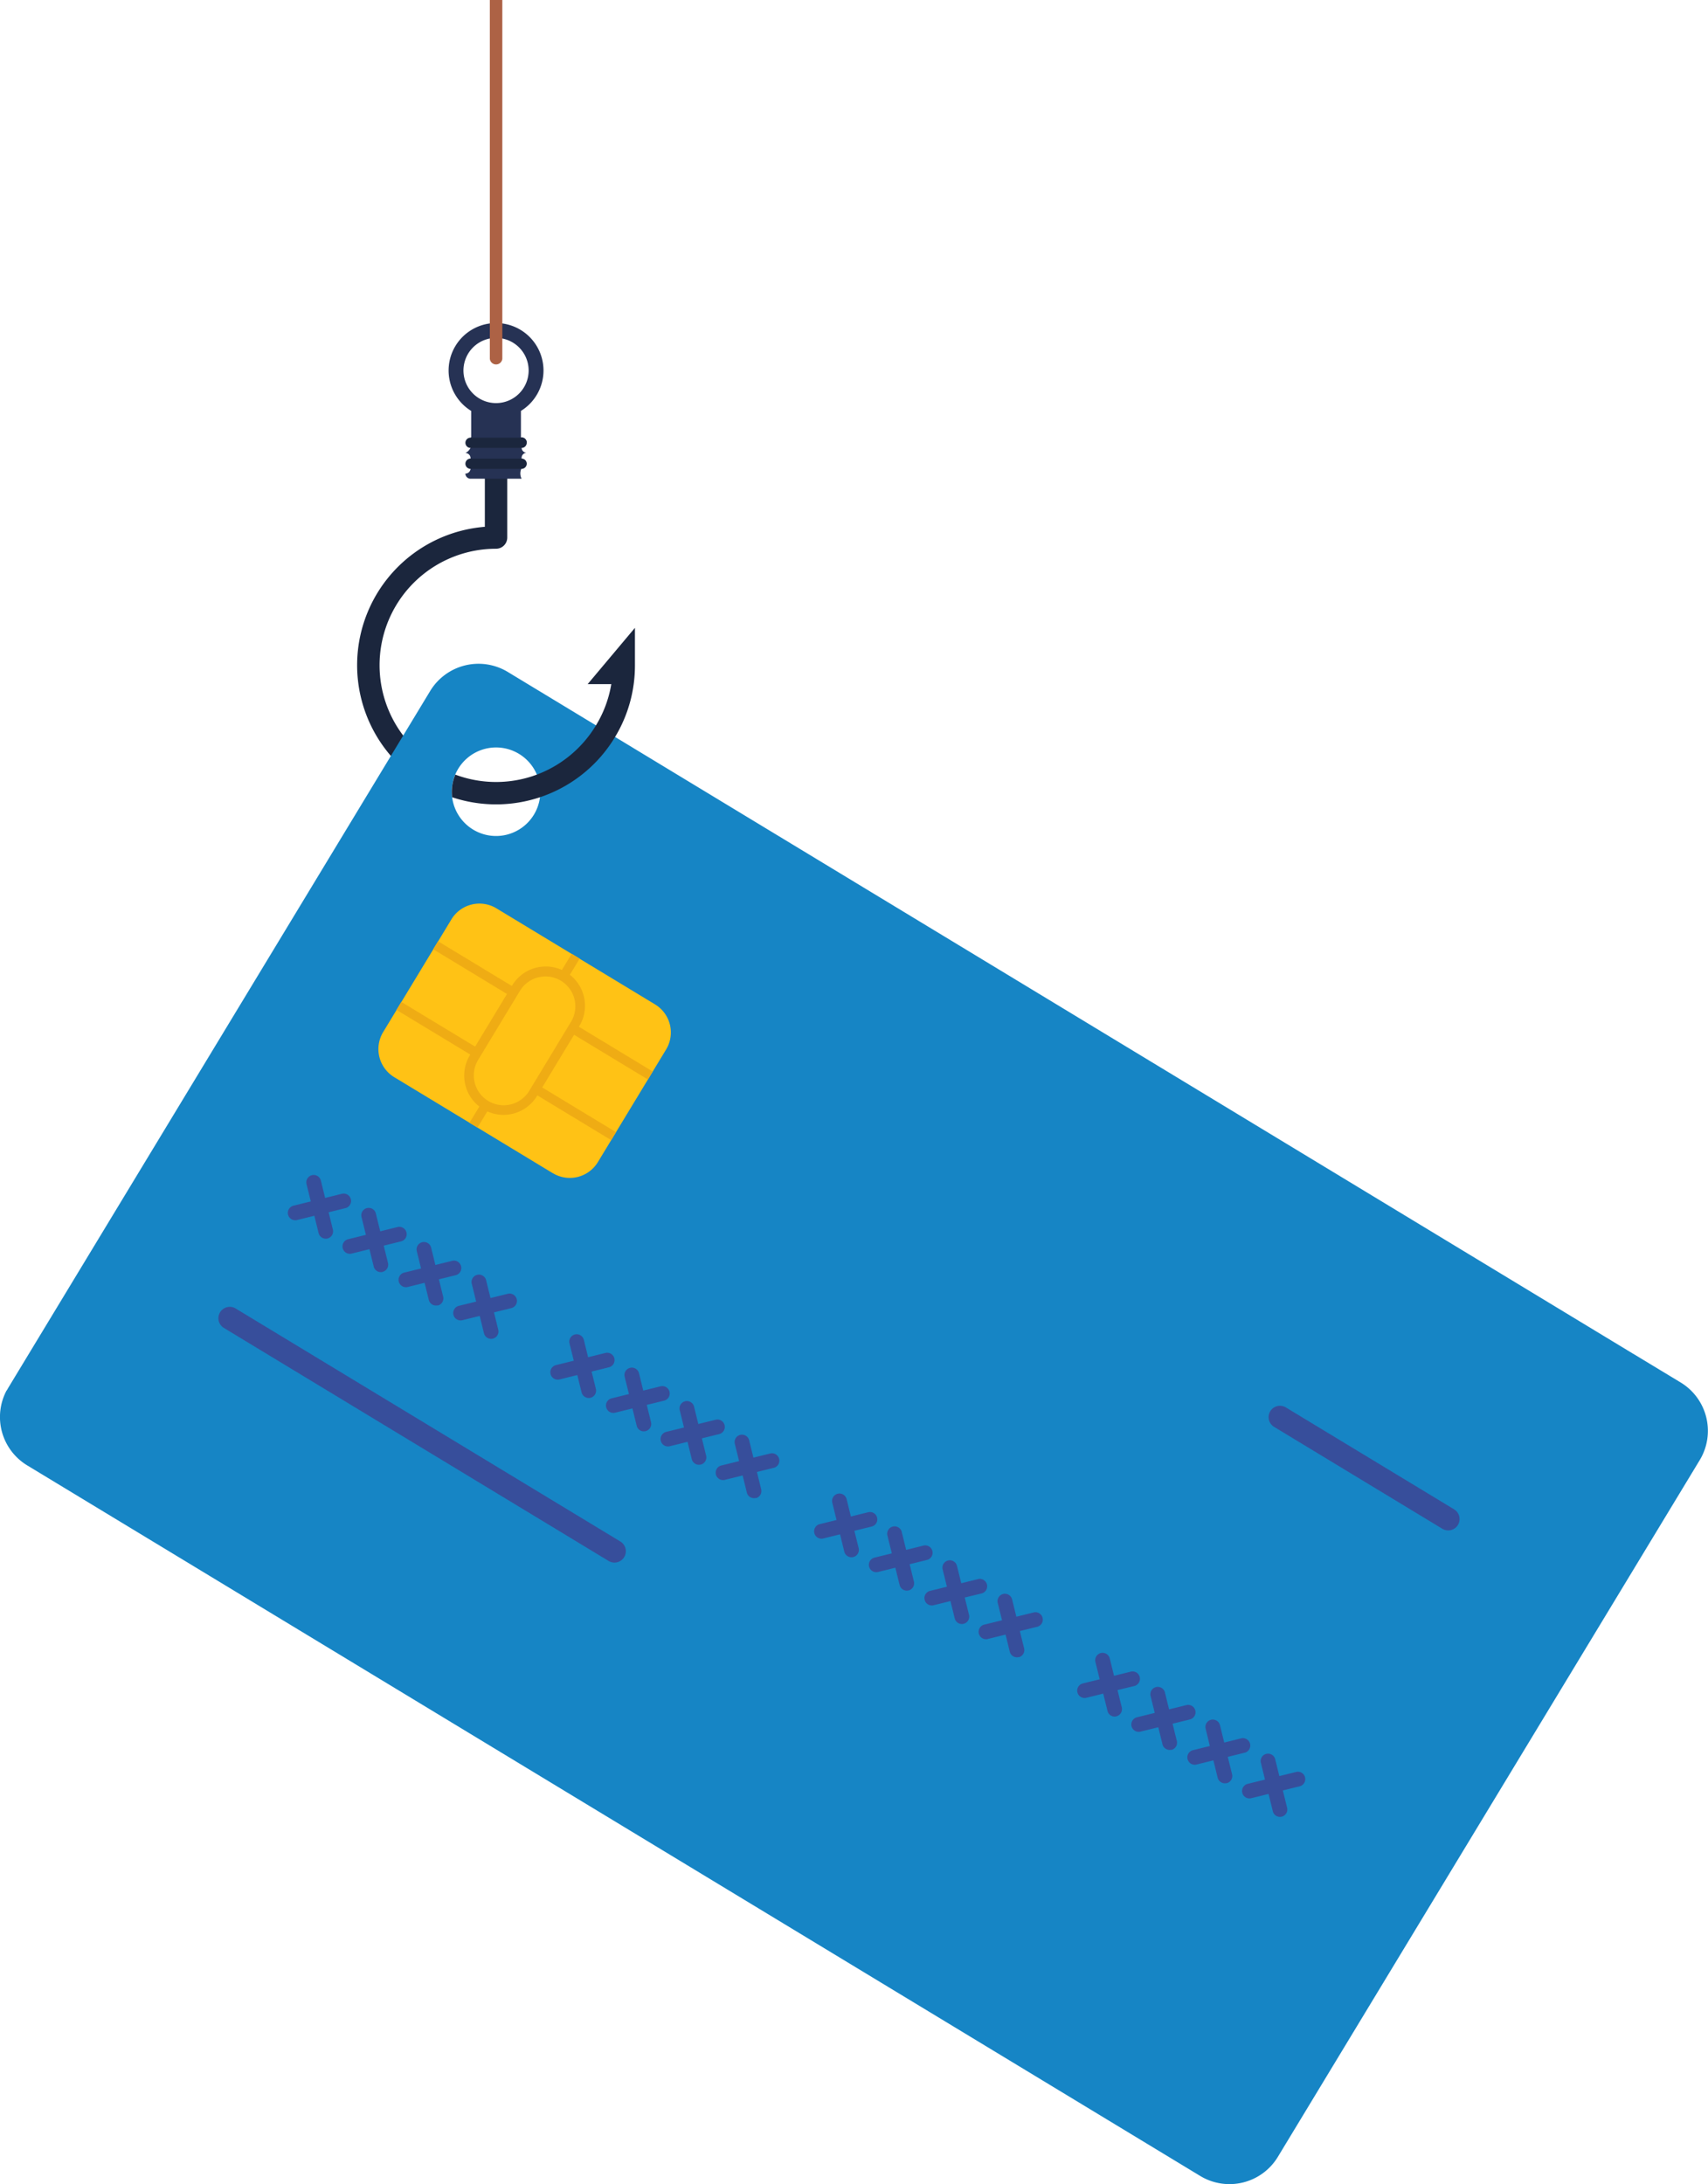 <svg id="Group_54635" data-name="Group 54635" xmlns="http://www.w3.org/2000/svg" xmlns:xlink="http://www.w3.org/1999/xlink" width="33.227" height="42.48" viewBox="0 0 33.227 42.48">
  <defs>
    <clipPath id="clip-path">
      <rect id="Rectangle_1120" data-name="Rectangle 1120" width="33.227" height="42.48" fill="none"/>
    </clipPath>
  </defs>
  <g id="Group_54635-2" data-name="Group 54635" transform="translate(0 0)" clip-path="url(#clip-path)">
    <path id="Path_1118" data-name="Path 1118" d="M318.484,376.911v2.15a.218.218,0,0,1-.218.217,2.265,2.265,0,0,0-1.807,3.632l.012.045a.279.279,0,0,1-.252.351,2.7,2.7,0,0,1,1.829-4.455V376.9Z" transform="translate(-308.616 -368.605)" fill="#1b263d"/>
    <path id="Path_1119" data-name="Path 1119" d="M31.767,1195.6l.931.563a1.1,1.1,0,0,1,.37,1.505l-8.211,13.558a1.1,1.1,0,0,1-1.505.37L.528,1197.773a1.1,1.1,0,0,1-.4-1.456Z" transform="translate(0 -1169.273)" fill="#1685c5"/>
    <path id="Path_1120" data-name="Path 1120" d="M15.674,586.411a1.1,1.1,0,0,0-1.505.37L5.958,600.339l-.028.049a67.207,67.207,0,0,0,11.359,3.525,34.389,34.389,0,0,0,7.079.888h.287q.311,0,.622-.015l.292-.013.073,0q.2-.011.4-.026.335-.025.67-.062a18.909,18.909,0,0,0,6.526-1.975q.229-.118.455-.241a19,19,0,0,0,3.869-2.8Zm.221,1.595a.861.861,0,1,1-1.182.29.861.861,0,0,1,1.182-.29" transform="translate(-5.799 -573.344)" fill="#1685c5"/>
    <path id="Path_1121" data-name="Path 1121" d="M337.756,803.445l-3.085-1.868a.639.639,0,0,1-.215-.877l1.327-2.191a.638.638,0,0,1,.877-.215l3.085,1.868a.638.638,0,0,1,.215.877l-1.327,2.19a.638.638,0,0,1-.877.215" transform="translate(-327.002 -780.627)" fill="#ffc215"/>
    <path id="Path_1122" data-name="Path 1122" d="M200.687,1159.387l-7.484-4.532a.221.221,0,1,1,.229-.378l7.484,4.532a.221.221,0,0,1-.229.378" transform="translate(-188.845 -1129.026)" fill="#374e9b"/>
    <path id="Path_1123" data-name="Path 1123" d="M255.15,1039.161a.144.144,0,0,1-.174-.105l-.083-.337-.337.083a.143.143,0,1,1-.069-.279l.337-.083-.083-.337a.143.143,0,1,1,.279-.068l.083.337.337-.083a.144.144,0,0,1,.068.279l-.337.083.083.337a.144.144,0,0,1-.105.173" transform="translate(-248.778 -1015.073)" fill="#374e9b"/>
    <path id="Path_1124" data-name="Path 1124" d="M303.841,1068.647a.143.143,0,0,1-.174-.105l-.083-.337-.337.083a.144.144,0,1,1-.069-.279l.337-.083-.083-.337a.144.144,0,1,1,.279-.069l.083.337.337-.083a.143.143,0,1,1,.068.279l-.337.083.083.337a.144.144,0,0,1-.105.173" transform="translate(-296.397 -1043.909)" fill="#374e9b"/>
    <path id="Path_1125" data-name="Path 1125" d="M352.531,1098.132a.143.143,0,0,1-.174-.1l-.083-.337-.337.083a.144.144,0,0,1-.069-.279l.337-.083-.083-.337a.143.143,0,0,1,.279-.068l.083.337.337-.083a.144.144,0,0,1,.068.279l-.337.083.083.337a.143.143,0,0,1-.105.173" transform="translate(-344.014 -1072.745)" fill="#374e9b"/>
    <path id="Path_1126" data-name="Path 1126" d="M401.221,1127.618a.144.144,0,0,1-.174-.105l-.083-.337-.337.083a.143.143,0,1,1-.069-.279l.337-.083-.083-.337a.144.144,0,1,1,.279-.069l.083.337.337-.083a.143.143,0,1,1,.068.279l-.337.083.083.337a.144.144,0,0,1-.105.174" transform="translate(-391.632 -1101.582)" fill="#374e9b"/>
    <path id="Path_1127" data-name="Path 1127" d="M487.477,1179.853a.144.144,0,0,1-.174-.105l-.083-.337-.337.083a.144.144,0,1,1-.069-.279l.337-.083-.083-.337a.143.143,0,1,1,.279-.068l.083.337.337-.083a.143.143,0,0,1,.068.279l-.337.083.083.337a.143.143,0,0,1-.105.173" transform="translate(-475.989 -1152.667)" fill="#374e9b"/>
    <path id="Path_1128" data-name="Path 1128" d="M536.167,1209.339a.143.143,0,0,1-.174-.105l-.083-.337-.337.083a.143.143,0,1,1-.068-.279l.337-.083-.083-.337a.143.143,0,0,1,.279-.068l.083.337.337-.083a.143.143,0,1,1,.068.279l-.337.082.083.337a.143.143,0,0,1-.105.173" transform="translate(-523.607 -1181.504)" fill="#374e9b"/>
    <path id="Path_1129" data-name="Path 1129" d="M584.857,1238.825a.143.143,0,0,1-.174-.105l-.083-.337-.337.083a.144.144,0,1,1-.069-.279l.337-.083-.083-.337a.143.143,0,1,1,.279-.068l.083.337.337-.083a.143.143,0,0,1,.069.279l-.337.083.083.337a.143.143,0,0,1-.105.173" transform="translate(-571.225 -1210.34)" fill="#374e9b"/>
    <path id="Path_1130" data-name="Path 1130" d="M633.547,1268.311a.143.143,0,0,1-.174-.1l-.083-.337-.337.083a.144.144,0,1,1-.069-.279l.337-.083-.083-.337a.143.143,0,1,1,.279-.068l.083.337.337-.083a.144.144,0,0,1,.068.279l-.337.083.083.337a.143.143,0,0,1-.105.173" transform="translate(-618.843 -1239.177)" fill="#374e9b"/>
    <path id="Path_1131" data-name="Path 1131" d="M719.8,1320.546a.144.144,0,0,1-.174-.105l-.083-.337-.337.083a.144.144,0,0,1-.068-.279l.337-.083-.083-.337a.143.143,0,1,1,.279-.068l.083.337.337-.083a.143.143,0,1,1,.068.278l-.337.083.083.337a.144.144,0,0,1-.105.174" transform="translate(-703.201 -1290.262)" fill="#374e9b"/>
    <path id="Path_1132" data-name="Path 1132" d="M768.494,1350.032a.144.144,0,0,1-.174-.105l-.083-.337-.337.083a.143.143,0,1,1-.069-.279l.337-.083-.083-.337a.144.144,0,1,1,.279-.068l.083.337.337-.083a.143.143,0,1,1,.068.279l-.337.083.083.337a.144.144,0,0,1-.105.174" transform="translate(-750.819 -1319.099)" fill="#374e9b"/>
    <path id="Path_1133" data-name="Path 1133" d="M817.184,1379.517a.144.144,0,0,1-.174-.105l-.083-.337-.337.083a.144.144,0,0,1-.069-.279l.337-.083-.083-.337a.143.143,0,0,1,.279-.068l.083.337.337-.083a.144.144,0,0,1,.068.279l-.337.082.083.337a.144.144,0,0,1-.105.174" transform="translate(-798.437 -1347.935)" fill="#374e9b"/>
    <path id="Path_1134" data-name="Path 1134" d="M865.874,1409a.143.143,0,0,1-.174-.1l-.083-.337-.337.083a.144.144,0,1,1-.069-.279l.337-.083-.083-.337a.143.143,0,0,1,.279-.069l.083.337.337-.083a.143.143,0,0,1,.068.279l-.337.083.083.337a.144.144,0,0,1-.105.173" transform="translate(-846.055 -1376.771)" fill="#374e9b"/>
    <path id="Path_1135" data-name="Path 1135" d="M952.13,1461.238a.143.143,0,0,1-.174-.105l-.083-.337-.337.083a.144.144,0,0,1-.069-.279l.337-.083-.083-.337a.143.143,0,0,1,.279-.068l.083.337.337-.083a.144.144,0,0,1,.068.279l-.337.082.083.337a.144.144,0,0,1-.105.173" transform="translate(-930.411 -1427.856)" fill="#374e9b"/>
    <path id="Path_1136" data-name="Path 1136" d="M1000.82,1490.724a.144.144,0,0,1-.174-.1l-.083-.337-.337.083a.144.144,0,1,1-.069-.279l.337-.083-.083-.337a.144.144,0,0,1,.279-.069l.083.337.337-.083a.143.143,0,0,1,.068.279l-.337.083.083.337a.144.144,0,0,1-.105.173" transform="translate(-978.03 -1456.693)" fill="#374e9b"/>
    <path id="Path_1137" data-name="Path 1137" d="M1049.51,1520.21a.144.144,0,0,1-.174-.105l-.083-.337-.337.083a.144.144,0,0,1-.069-.279l.337-.083-.082-.337a.143.143,0,0,1,.279-.068l.083.337.337-.083a.144.144,0,0,1,.069.279l-.337.083.083.337a.143.143,0,0,1-.1.174" transform="translate(-1025.648 -1485.53)" fill="#374e9b"/>
    <path id="Path_1138" data-name="Path 1138" d="M1098.2,1549.7a.143.143,0,0,1-.173-.105l-.083-.337-.337.083a.143.143,0,1,1-.069-.279l.337-.083-.083-.337a.144.144,0,0,1,.279-.068l.083.337.337-.083a.144.144,0,0,1,.068.279l-.337.083.083.337a.143.143,0,0,1-.105.173" transform="translate(-1073.266 -1514.367)" fill="#374e9b"/>
    <path id="Path_1139" data-name="Path 1139" d="M1124.107,1244.117l-3.273-1.982a.221.221,0,0,1,.229-.378l3.273,1.982a.221.221,0,1,1-.229.378" transform="translate(-1096.051 -1214.385)" fill="#374e9b"/>
    <path id="Path_1140" data-name="Path 1140" d="M355.214,834.3l.094-.155-1.436-.87.007-.011a.764.764,0,0,0-.183-1l.191-.315-.155-.094-.191.315a.764.764,0,0,0-.967.3l-.007.011-1.436-.869-.094.155,1.436.87-.62,1.024-1.436-.87-.094.155,1.436.87-.007.011a.763.763,0,0,0,.183,1l-.191.315.155.094.191-.315a.764.764,0,0,0,.967-.3l.007-.011,1.436.87.094-.155-1.436-.87.62-1.024Zm-2.312.227a.581.581,0,0,1-.995-.6l.821-1.356a.581.581,0,0,1,.995.6Z" transform="translate(-342.61 -813.305)" fill="#efac14"/>
    <path id="Path_1141" data-name="Path 1141" d="M402.741,554.4v.732a2.684,2.684,0,0,1-.388,1.393,2.7,2.7,0,0,1-3.168,1.17.856.856,0,0,1,.062-.44,2.264,2.264,0,0,0,1.585,0,2.278,2.278,0,0,0,1.149-.955,2.252,2.252,0,0,0,.3-.805h-.46Z" transform="translate(-390.389 -542.189)" fill="#1b263d"/>
    <path id="Path_1142" data-name="Path 1142" d="M398.219,286.4a.923.923,0,1,0-1.407.786v.514H396.8a.227.227,0,0,1-.1.305.1.1,0,0,1,0,.2.1.1,0,0,1,0,.2.1.1,0,0,0,.1.1h.993a.227.227,0,0,1,.1-.305.1.1,0,1,1,0-.2.1.1,0,1,1,0-.2.1.1,0,0,0-.1-.1h-.013v-.514a.923.923,0,0,0,.439-.786m-1.557,0a.634.634,0,1,1,.634.634.634.634,0,0,1-.634-.634" transform="translate(-387.646 -279.194)" fill="#263254"/>
    <path id="Path_1143" data-name="Path 1143" d="M412.226,386.677h-.993a.1.1,0,1,1,0-.2h.993a.1.1,0,0,1,0,.2" transform="translate(-402.079 -377.965)" fill="#1b263d"/>
    <path id="Path_1144" data-name="Path 1144" d="M412.226,405.153h-.993a.1.1,0,1,1,0-.2h.993a.1.1,0,1,1,0,.2" transform="translate(-402.079 -396.034)" fill="#1b263d"/>
    <path id="Path_1145" data-name="Path 1145" d="M433.022,0V6.98a.122.122,0,0,1-.243,0V0Z" transform="translate(-423.25 -0.003)" fill="#ad6245"/>
  </g>
</svg>
